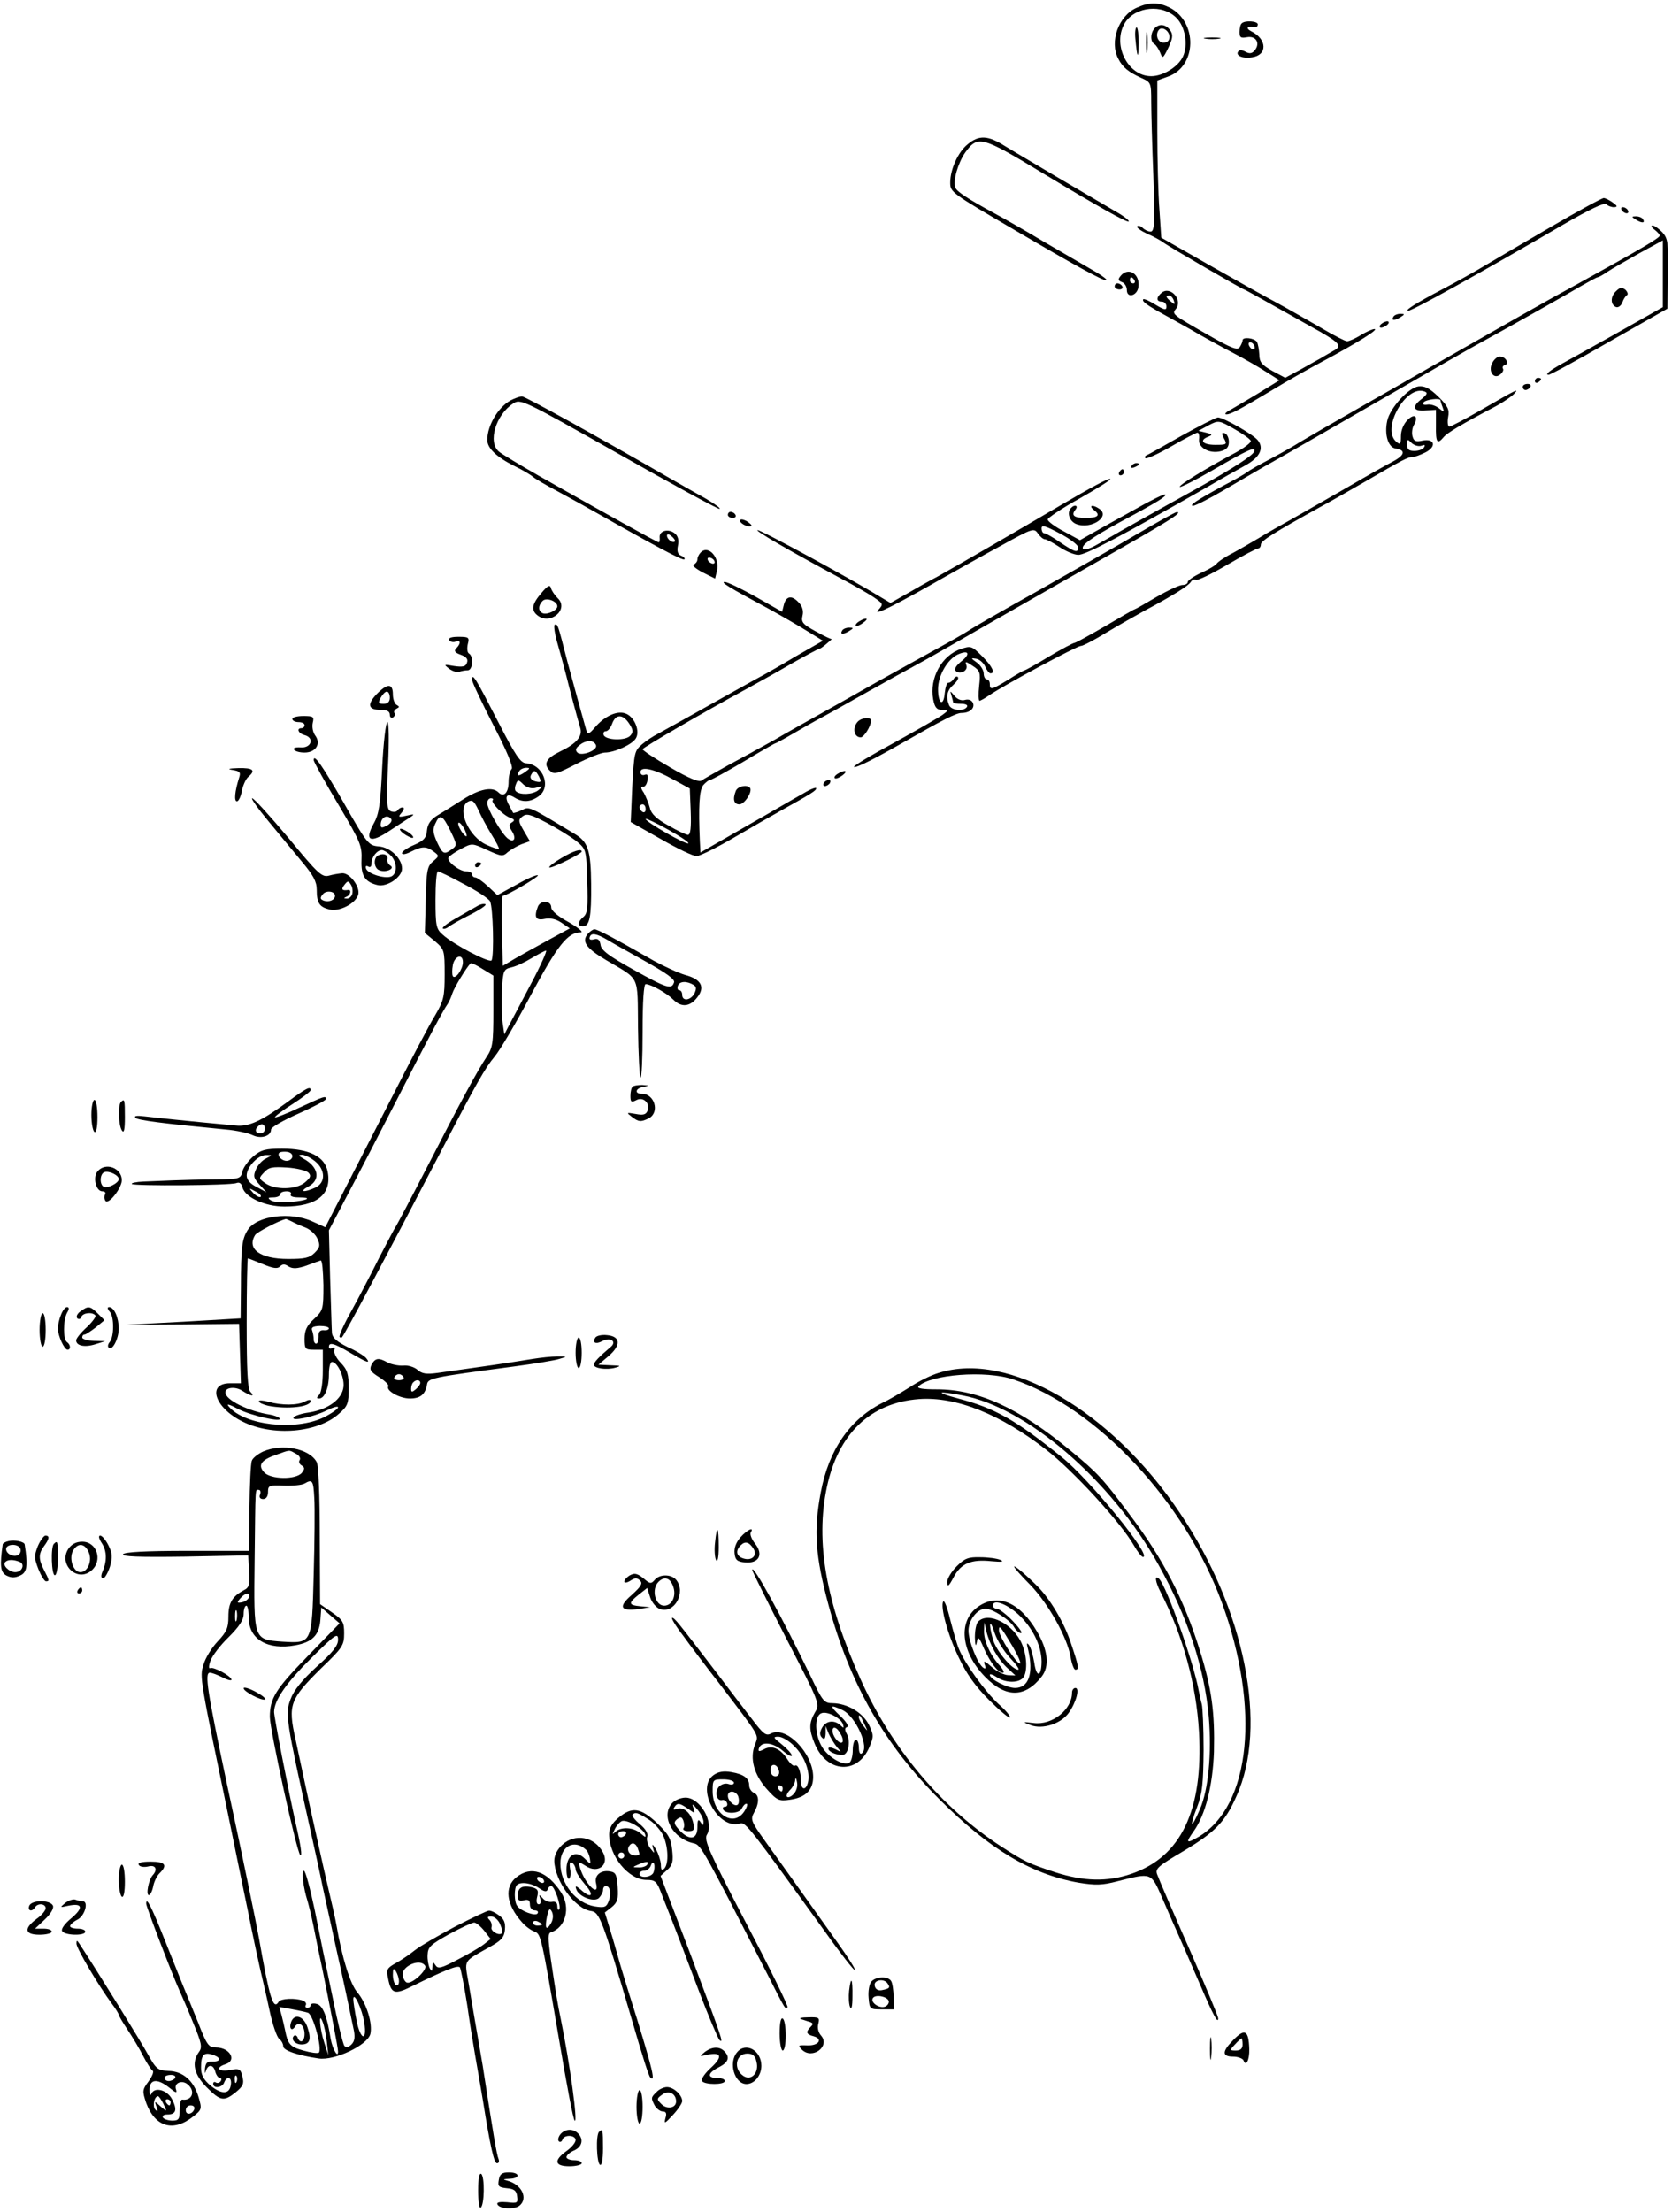 <?xml version="1.0" standalone="no"?>
<!DOCTYPE svg PUBLIC "-//W3C//DTD SVG 20010904//EN"
 "http://www.w3.org/TR/2001/REC-SVG-20010904/DTD/svg10.dtd">
<svg version="1.0" xmlns="http://www.w3.org/2000/svg"
 width="549pt" height="726pt" viewBox="0 0 549 726"
 preserveAspectRatio="xMidYMid meet">
<g transform="translate(0,726) scale(0.1,-0.1)"
fill="#000000" stroke="none">
<path d="M3733 7235 c-60 -26 -91 -112 -61 -168 14 -28 34 -44 76 -63 31 -14
32 -16 32 -77 0 -34 3 -144 7 -244 5 -155 4 -183 -9 -183 -8 0 -19 5 -26 12
-6 6 -15 9 -18 5 -4 -3 11 -14 32 -24 22 -9 46 -23 54 -29 15 -12 260 -154
265 -154 2 0 67 -36 250 -139 64 -37 72 -47 44 -62 -13 -8 -32 -18 -41 -24 -9
-5 -40 -22 -68 -38 l-50 -27 -43 23 c-34 19 -42 29 -42 53 -1 16 -4 35 -8 42
-9 13 -47 17 -47 5 0 -5 -4 -14 -9 -22 -8 -12 -27 -4 -103 39 -119 68 -121 69
-107 86 24 29 -18 77 -47 53 -18 -15 -18 -29 1 -29 8 0 15 -7 15 -16 0 -13 -6
-12 -36 6 -19 12 -37 20 -40 18 -6 -7 12 -20 76 -55 30 -17 80 -44 110 -62 30
-17 81 -45 112 -61 31 -16 78 -43 103 -59 l46 -29 -73 -45 c-40 -24 -82 -49
-93 -55 -11 -6 -15 -12 -8 -12 14 0 42 15 154 82 41 25 115 67 164 93 114 61
184 105 168 105 -7 0 -27 -9 -45 -20 -18 -11 -38 -20 -45 -20 -6 0 -45 20 -87
45 -42 24 -106 61 -143 81 -38 20 -138 76 -224 125 l-156 89 -6 91 c-4 51 -7
167 -7 259 l0 166 36 13 c94 34 97 178 5 226 -37 18 -66 19 -108 0z m129 -33
c30 -29 40 -90 22 -128 -16 -34 -66 -64 -104 -64 -79 0 -130 107 -85 177 35
52 122 60 167 15z m-8 -928 c5 -14 4 -15 -9 -4 -17 14 -19 20 -6 20 5 0 12 -7
15 -16z m266 -155 c0 -6 -4 -7 -10 -4 -5 3 -10 11 -10 16 0 6 5 7 10 4 6 -3
10 -11 10 -16z"/>
<path d="M3792 7168 c-15 -15 -16 -45 -1 -53 6 -4 14 -17 19 -29 7 -19 9 -18
26 17 14 29 16 42 8 55 -14 22 -36 26 -52 10z m48 -29 c0 -12 -7 -19 -20 -19
-19 0 -28 28 -14 43 11 11 34 -5 34 -24z"/>
<path d="M3728 7133 c6 -65 10 -70 11 -15 0 28 -3 52 -7 52 -4 0 -6 -17 -4
-37z"/>
<path d="M3763 7120 c0 -30 2 -43 4 -27 2 15 2 39 0 55 -2 15 -4 2 -4 -28z"/>
<path d="M4077 7183 c-4 -3 -7 -16 -7 -28 0 -18 4 -21 25 -17 29 5 44 -20 25
-43 -9 -11 -17 -12 -30 -5 -13 7 -21 7 -25 0 -8 -13 17 -23 46 -18 51 7 50 59
-2 85 -21 11 -14 19 14 14 4 0 7 4 7 9 0 11 -43 14 -53 3z"/>
<path d="M3958 7133 c12 -2 32 -2 45 0 12 2 2 4 -23 4 -25 0 -35 -2 -22 -4z"/>
<path d="M3178 6787 c-32 -25 -58 -83 -58 -126 0 -32 3 -34 215 -158 201 -118
284 -163 297 -163 7 0 -12 15 -42 32 -30 17 -104 61 -165 96 -60 36 -132 77
-160 92 -87 47 -123 71 -128 84 -9 22 9 82 32 115 42 58 53 55 261 -71 172
-104 272 -160 276 -155 3 3 -16 18 -43 33 -91 53 -318 187 -364 215 -55 35
-85 36 -121 6z"/>
<path d="M5090 6514 c-91 -53 -190 -111 -220 -129 -30 -18 -91 -52 -135 -75
-86 -45 -125 -70 -111 -70 13 0 237 124 511 284 83 48 133 72 139 66 6 -6 17
-10 26 -10 12 1 11 4 -4 15 -11 8 -25 15 -30 15 -6 0 -85 -43 -176 -96z"/>
<path d="M5325 6570 c3 -5 11 -10 16 -10 6 0 7 5 4 10 -3 6 -11 10 -16 10 -6
0 -7 -4 -4 -10z"/>
<path d="M5370 6540 c20 -13 33 -13 25 0 -3 6 -14 10 -23 10 -15 0 -15 -2 -2
-10z"/>
<path d="M5433 6506 c9 -7 17 -16 17 -19 0 -8 -60 -43 -290 -170 -80 -43 -239
-134 -355 -200 -115 -66 -273 -156 -350 -200 -77 -44 -160 -92 -185 -107 -25
-16 -72 -42 -104 -59 -33 -17 -64 -35 -70 -40 -6 -5 -42 -26 -81 -46 -86 -47
-113 -65 -97 -65 7 0 54 24 105 54 51 30 108 63 127 74 37 20 273 156 500 287
74 43 155 89 180 103 126 69 321 179 363 204 26 15 50 28 53 28 3 0 18 8 32
18 15 10 62 37 105 61 l77 42 0 -110 0 -109 -147 -83 c-82 -46 -164 -92 -183
-102 -40 -22 -59 -37 -45 -37 6 0 96 49 200 109 l190 108 2 114 c1 103 0 116
-19 137 -12 12 -26 22 -32 22 -6 0 -3 -7 7 -14z"/>
<path d="M3680 6355 c-10 -12 -9 -16 4 -21 9 -3 16 -15 16 -26 0 -28 34 -19
38 10 6 43 -33 67 -58 37z m45 -15 c3 -5 1 -10 -4 -10 -6 0 -11 5 -11 10 0 6
2 10 4 10 3 0 8 -4 11 -10z"/>
<path d="M3660 6320 c0 -5 7 -10 16 -10 8 0 12 5 9 10 -3 6 -10 10 -16 10 -5
0 -9 -4 -9 -10z"/>
<path d="M5306 6304 c-19 -18 -18 -45 1 -52 7 -2 16 5 20 15 3 10 10 21 15 24
5 3 2 11 -5 18 -12 9 -18 8 -31 -5z"/>
<path d="M4575 6220 c-8 -13 5 -13 25 0 13 8 13 10 -2 10 -9 0 -20 -4 -23 -10z"/>
<path d="M4540 6200 c-8 -5 -12 -11 -9 -14 2 -3 11 -1 19 4 8 5 12 11 9 14 -2
3 -11 1 -19 -4z"/>
<path d="M4900 6069 c-15 -27 5 -56 26 -38 8 6 12 15 9 19 -3 5 0 10 7 12 15
5 1 28 -17 28 -8 0 -19 -9 -25 -21z"/>
<path d="M5040 6009 c0 -5 5 -7 10 -4 6 3 10 8 10 11 0 2 -4 4 -10 4 -5 0 -10
-5 -10 -11z"/>
<path d="M4658 5992 c-33 -4 -94 -71 -103 -113 -10 -45 3 -87 27 -91 35 -5 31
-22 -9 -43 -21 -11 -85 -47 -143 -81 -58 -33 -139 -80 -180 -103 -41 -23 -93
-52 -115 -66 -22 -13 -61 -36 -87 -50 -26 -13 -49 -29 -53 -35 -3 -5 -26 -19
-51 -30 -24 -11 -44 -25 -44 -30 0 -6 -8 -10 -18 -10 -9 0 -48 -18 -86 -40
-37 -22 -69 -40 -71 -40 -2 0 -45 -25 -96 -55 -52 -30 -97 -55 -101 -55 -4 0
-42 -20 -84 -45 -41 -25 -77 -45 -80 -45 -2 0 -26 -13 -52 -30 -56 -34 -62
-36 -62 -15 0 8 -4 15 -10 15 -5 0 -10 9 -10 19 0 11 -10 27 -22 36 -21 15
-21 16 -3 13 11 -2 24 -13 30 -26 5 -12 13 -22 17 -22 17 0 6 23 -27 56 -34
34 -37 35 -70 24 -63 -21 -104 -96 -91 -165 5 -27 12 -35 29 -35 22 -1 22 -1
2 -16 -11 -8 -82 -49 -158 -91 -76 -41 -136 -77 -133 -80 5 -5 63 24 156 77
133 76 179 100 197 100 27 0 44 15 38 32 -4 10 -14 14 -26 11 -12 -4 -26 2
-35 13 -15 18 -15 18 -10 1 3 -10 6 -21 6 -23 0 -2 12 -4 26 -4 14 0 23 -4 19
-10 -10 -16 -52 -12 -59 6 -11 28 -6 49 15 67 11 10 18 21 14 25 -3 3 -10 1
-14 -7 -5 -7 -12 -12 -17 -12 -5 1 -10 -15 -12 -34 -4 -46 -22 -35 -22 13 0
45 31 98 65 114 36 16 43 2 11 -23 -16 -13 -24 -25 -18 -31 14 -14 42 1 35 19
-5 13 -2 13 20 -2 25 -16 27 -22 22 -66 -3 -27 -2 -49 1 -49 3 0 18 8 32 18
48 33 288 162 301 162 7 0 45 20 84 44 40 24 95 55 122 70 94 50 147 83 155
96 4 7 12 10 17 7 5 -3 51 19 102 49 51 30 97 54 102 54 5 0 9 6 9 13 0 12 45
40 195 123 28 15 93 52 145 82 127 74 143 82 158 82 7 0 26 7 42 15 38 19 31
47 -9 39 -22 -5 -29 -2 -33 14 -3 10 -1 27 4 36 17 29 3 41 -20 18 -13 -13
-22 -34 -22 -53 0 -27 -2 -30 -15 -19 -51 42 32 189 93 165 11 -4 8 -10 -12
-26 -32 -25 -25 -40 17 -36 l32 2 0 -52 c-1 -55 4 -63 25 -38 11 14 58 42 172
102 26 14 53 33 60 41 16 18 13 17 -115 -57 -49 -28 -93 -51 -98 -51 -5 0 -7
14 -4 31 5 25 -1 36 -32 67 -29 28 -45 36 -65 34z m72 -46 c0 -2 3 -13 7 -23
6 -16 5 -17 -12 -3 -10 8 -27 14 -38 12 -12 -2 -17 1 -13 7 7 10 56 16 56 7z
m-63 -149 c11 4 14 3 9 -5 -4 -7 -18 -12 -32 -12 -18 0 -24 5 -24 21 0 18 2
19 15 5 9 -8 23 -12 32 -9z"/>
<path d="M5000 5990 c0 -5 4 -10 9 -10 6 0 13 5 16 10 3 6 -1 10 -9 10 -9 0
-16 -4 -16 -10z"/>
<path d="M1685 5950 c-44 -18 -85 -83 -85 -134 0 -27 30 -56 90 -86 25 -12 52
-28 60 -35 8 -7 44 -28 80 -47 36 -20 83 -45 105 -58 212 -120 307 -171 312
-166 3 3 -1 8 -10 12 -11 4 -15 14 -11 33 4 18 0 32 -10 40 -20 17 -51 10 -50
-12 1 -9 0 -17 -3 -17 -5 0 -185 100 -393 218 -63 36 -123 72 -132 80 -37 31
-10 120 46 157 25 17 29 15 346 -164 176 -100 325 -181 332 -181 7 0 -12 14
-42 32 -30 17 -84 47 -120 68 -248 143 -478 270 -486 269 -5 0 -18 -4 -29 -9z
m531 -467 c-7 -7 -26 7 -26 19 0 6 6 6 15 -2 9 -7 13 -15 11 -17z"/>
<path d="M3880 5830 c-58 -33 -109 -62 -115 -64 -5 -2 -7 -6 -4 -10 3 -3 42
14 85 39 43 25 82 45 86 45 4 0 7 -10 5 -22 -3 -28 35 -48 71 -39 20 5 27 14
27 31 0 13 -6 25 -13 28 -11 3 -12 0 -3 -17 11 -20 9 -21 -29 -21 -41 0 -54
15 -22 27 14 6 13 8 -8 13 l-25 6 33 18 c33 17 34 17 85 -12 28 -16 52 -33 54
-39 2 -5 -20 -22 -49 -38 -100 -53 -189 -108 -184 -113 3 -2 51 22 108 55 117
68 142 79 136 61 -4 -13 -70 -55 -173 -113 -27 -15 -88 -49 -135 -75 -47 -26
-103 -58 -125 -70 -22 -13 -59 -34 -82 -47 -24 -14 -44 -20 -47 -14 -7 11 26
35 119 86 127 68 157 87 151 92 -2 3 -47 -19 -98 -48 -51 -28 -113 -63 -138
-77 l-44 -25 -53 29 c-29 15 -53 33 -53 39 0 5 47 37 105 69 58 33 103 61 101
64 -5 4 -62 -27 -168 -89 -98 -58 -348 -203 -399 -231 -27 -14 -73 -40 -102
-57 l-53 -30 -32 19 c-96 59 -392 220 -404 220 -13 0 103 -67 272 -158 47 -25
98 -54 113 -65 27 -19 28 -20 10 -40 -18 -21 61 19 222 111 39 22 119 67 180
100 105 58 110 60 123 41 7 -10 17 -19 23 -19 5 0 26 -11 47 -25 21 -14 49
-26 62 -26 22 -2 139 60 425 223 44 26 100 57 125 71 47 26 61 56 40 82 -16
20 -114 75 -131 75 -8 -1 -61 -28 -119 -60z m-340 -366 c0 -20 -10 -17 -59 16
-24 17 -48 30 -53 30 -4 0 -8 7 -8 16 0 12 13 8 60 -17 33 -17 60 -38 60 -45z"/>
<path d="M3715 5730 c-3 -6 1 -7 9 -4 18 7 21 14 7 14 -6 0 -13 -4 -16 -10z"/>
<path d="M3675 5710 c-3 -5 -1 -10 4 -10 6 0 11 5 11 10 0 6 -2 10 -4 10 -3 0
-8 -4 -11 -10z"/>
<path d="M3517 5593 c-15 -15 -6 -44 17 -53 50 -19 115 26 74 51 -21 14 -35
10 -16 -5 23 -17 13 -26 -27 -26 -38 0 -49 8 -34 27 11 13 -2 19 -14 6z"/>
<path d="M2390 5570 c0 -5 7 -10 16 -10 8 0 12 5 9 10 -3 6 -10 10 -16 10 -5
0 -9 -4 -9 -10z"/>
<path d="M3735 5508 c-66 -39 -212 -122 -325 -186 -113 -63 -216 -122 -230
-132 -14 -9 -61 -36 -105 -60 -44 -24 -132 -73 -195 -108 -63 -36 -149 -84
-190 -107 -41 -23 -109 -61 -150 -85 -41 -23 -109 -60 -150 -82 -41 -23 -80
-45 -87 -50 -8 -6 -42 8 -102 43 -50 29 -91 56 -91 60 0 5 192 117 345 200 33
18 98 54 144 81 46 26 87 48 90 48 3 0 15 8 26 18 11 9 18 16 16 15 -2 -2 -26
10 -53 25 -42 23 -48 30 -43 51 4 15 0 30 -11 42 -23 26 -42 24 -50 -5 l-6
-24 -86 49 c-48 27 -94 49 -102 49 -16 0 12 -17 142 -87 42 -23 99 -56 128
-74 l52 -32 -89 -51 c-48 -29 -108 -63 -133 -76 -25 -14 -101 -56 -170 -95
-69 -39 -137 -76 -151 -84 -14 -7 -37 -22 -51 -34 -25 -21 -26 -29 -32 -139
l-5 -116 99 -56 c54 -31 106 -56 117 -56 10 0 65 27 123 61 58 34 128 74 155
89 102 57 115 65 115 73 0 4 -19 -3 -42 -17 -24 -13 -109 -63 -190 -109 l-148
-85 -2 36 c-5 116 -2 168 11 185 8 9 18 17 22 17 5 0 54 27 110 60 55 33 102
60 104 60 2 0 28 14 57 31 29 17 76 44 103 58 28 15 93 52 145 81 52 29 120
67 150 83 30 16 127 71 215 122 88 50 269 154 403 230 219 124 270 156 245
154 -4 0 -62 -32 -128 -71z m-1525 -806 l55 -30 3 -76 c2 -53 -1 -76 -9 -76
-6 0 -36 14 -65 31 -38 21 -56 38 -60 57 -4 15 -13 37 -20 50 -10 14 -11 21
-3 20 6 -2 13 8 15 21 3 16 0 22 -9 18 -8 -3 -14 1 -14 9 0 20 44 11 107 -24z
m-90 -98 c0 -8 -4 -12 -10 -9 -5 3 -10 10 -10 16 0 5 5 9 10 9 6 0 10 -7 10
-16z m140 -112 c-10 -4 -139 70 -140 80 0 3 33 -12 74 -35 41 -23 71 -43 66
-45z"/>
<path d="M2430 5551 c0 -10 30 -24 37 -17 3 2 -5 9 -16 16 -12 6 -21 7 -21 1z"/>
<path d="M2301 5447 c-6 -6 -11 -16 -11 -23 0 -7 -6 -14 -12 -17 -7 -2 6 -13
28 -25 l42 -21 6 25 c11 42 -27 87 -53 61z m44 -27 c3 -5 2 -10 -4 -10 -5 0
-13 5 -16 10 -3 6 -2 10 4 10 5 0 13 -4 16 -10z"/>
<path d="M1778 5314 c-31 -36 -35 -56 -14 -73 42 -35 106 19 67 56 -10 10 -20
25 -22 33 -3 12 -11 8 -31 -16z m52 -44 c0 -13 -32 -28 -47 -23 -16 6 -17 25
-1 41 12 12 48 -1 48 -18z"/>
<path d="M2820 5220 c-8 -5 -12 -11 -10 -14 3 -2 14 2 24 10 22 15 10 19 -14
4z"/>
<path d="M1832 5143 c11 -38 23 -84 28 -103 11 -45 36 -138 45 -168 9 -28 -11
-52 -65 -78 -46 -22 -57 -41 -35 -63 14 -14 22 -12 88 22 39 20 82 37 93 37
32 0 91 27 102 47 14 23 -4 68 -31 80 -28 13 -71 -6 -104 -45 -17 -20 -23 -23
-27 -12 -8 28 -35 125 -62 225 -34 132 -32 125 -42 125 -5 0 -1 -30 10 -67z
m234 -258 c13 -20 14 -28 4 -39 -14 -18 -82 -16 -88 2 -2 7 1 12 7 12 7 0 16
11 21 25 12 32 35 32 56 0z m-109 -71 c6 -17 -48 -37 -61 -24 -8 8 -6 15 9 26
21 16 46 15 52 -2z"/>
<path d="M2765 5190 c-8 -13 5 -13 25 0 13 8 13 10 -2 10 -9 0 -20 -4 -23 -10z"/>
<path d="M1475 5159 c4 -6 13 -8 21 -5 17 7 18 -6 2 -22 -8 -8 -5 -14 15 -21
19 -7 25 -15 20 -27 -4 -12 -14 -14 -42 -10 -34 6 -35 6 -16 -9 11 -8 26 -13
33 -10 8 3 20 5 28 5 16 0 20 45 4 55 -6 3 -7 17 -4 31 6 22 3 24 -31 24 -23
0 -34 -4 -30 -11z"/>
<path d="M1550 5029 c0 -8 32 -75 70 -149 46 -88 66 -138 60 -144 -6 -6 -10
-25 -10 -42 0 -36 -16 -52 -33 -35 -20 20 -62 12 -117 -23 -30 -19 -68 -43
-85 -53 -21 -13 -31 -28 -33 -48 -2 -25 -10 -34 -42 -48 -22 -9 -40 -22 -40
-27 0 -6 13 -4 30 5 36 18 50 18 74 0 19 -14 18 -15 -2 -32 -19 -16 -22 -30
-24 -127 l-3 -108 33 -27 c31 -27 32 -29 32 -109 0 -73 -3 -86 -31 -134 -18
-29 -80 -147 -139 -263 -59 -115 -133 -260 -165 -322 l-57 -111 -42 19 c-72
33 -182 19 -212 -27 -19 -29 -23 -55 -23 -190 l-1 -101 -188 -11 -187 -10 185
1 185 2 3 -97 3 -98 -36 0 c-77 0 -50 -81 42 -126 98 -49 246 -37 316 26 29
25 32 34 32 84 0 45 -4 60 -26 83 -15 15 -24 34 -21 42 3 8 0 11 -7 7 -6 -4
-11 -2 -11 3 0 17 16 13 70 -19 56 -33 68 -37 52 -17 -6 7 -33 24 -61 36 -34
17 -49 30 -51 45 -1 11 -3 92 -6 180 l-4 158 64 122 c35 66 109 209 164 316
99 194 148 286 162 305 4 6 11 21 15 34 6 19 46 85 60 99 2 3 20 -6 39 -18
l36 -22 0 -116 c0 -106 -2 -121 -23 -152 -29 -44 -79 -135 -197 -365 -51 -99
-96 -184 -100 -190 -4 -5 -29 -53 -56 -105 -26 -52 -67 -131 -91 -174 -24 -43
-41 -81 -38 -84 3 -3 6 -3 8 -1 12 15 140 255 327 614 114 219 143 270 174
307 17 20 71 111 119 202 88 164 121 206 164 206 10 0 -8 15 -39 33 -37 20
-58 38 -58 49 0 23 -36 24 -44 2 -13 -34 -7 -46 22 -40 18 4 37 0 55 -12 l28
-19 -68 -37 c-37 -20 -87 -48 -110 -61 l-42 -25 -3 115 c-2 63 0 115 3 115 13
0 120 63 115 67 -3 3 -34 -10 -69 -30 l-64 -35 -31 29 c-17 16 -36 29 -41 29
-6 0 -11 5 -11 10 0 6 -9 10 -19 10 -23 0 -66 34 -58 46 3 5 22 18 41 28 36
19 36 19 86 -4 46 -21 51 -22 67 -7 10 8 30 20 45 26 l28 10 -20 34 c-18 31
-19 36 -5 47 14 11 26 8 81 -21 36 -19 79 -46 97 -60 32 -27 32 -27 35 -131 3
-86 1 -106 -12 -117 -20 -17 -21 -31 -2 -31 22 0 28 29 27 139 -1 110 -10 138
-54 164 -154 93 -148 90 -174 78 -14 -7 -27 -10 -28 -9 -1 2 -8 14 -14 26 -16
29 -6 40 19 24 26 -16 51 -15 78 4 44 30 16 105 -41 109 -18 1 -35 26 -92 137
-72 140 -85 162 -85 137z m174 -303 c-21 -15 -30 -14 -19 3 3 6 14 11 23 11
13 0 13 -2 -4 -14z m46 -15 c7 -15 7 -19 -5 -17 -20 3 -28 13 -20 25 9 15 13
14 25 -8z m-8 -36 c22 6 22 5 5 -9 -18 -14 -60 -16 -73 -3 -4 3 -4 14 0 23 6
16 8 16 25 -1 13 -11 28 -15 43 -10z m-148 -154 c15 -24 26 -45 24 -47 -2 -2
-20 4 -40 13 -60 27 -100 120 -61 142 14 7 20 2 34 -28 9 -20 28 -56 43 -80z
m4 113 c-8 -7 33 -49 57 -58 15 -5 16 -9 6 -15 -11 -7 -11 -12 0 -29 16 -25 6
-40 -15 -23 -21 18 -66 96 -66 115 0 9 5 16 12 16 6 0 9 -3 6 -6z m-139 -101
c22 -45 22 -48 5 -60 -26 -19 -30 -17 -49 23 -13 29 -15 42 -6 60 15 34 24 30
50 -23z m48 2 c6 -14 7 -23 2 -19 -13 8 -31 44 -22 44 4 0 13 -11 20 -25z m-5
-176 c43 -22 82 -48 87 -57 10 -19 14 -179 5 -194 -6 -10 -127 53 -161 85 -21
18 -23 30 -23 114 0 51 3 93 8 93 4 0 42 -18 84 -41z m221 -329 c-32 -61 -65
-123 -73 -138 l-14 -27 -6 41 c-3 23 -4 71 -2 107 4 62 6 66 31 72 15 3 45 17
66 30 22 13 44 25 48 25 4 0 -18 -50 -50 -110z m-223 72 c0 -23 -25 -58 -33
-46 -3 5 -3 21 0 37 6 30 33 38 33 9z m-562 -851 c9 -5 29 -14 45 -20 15 -6
33 -22 39 -36 10 -22 9 -29 -9 -47 -17 -17 -34 -20 -87 -20 -92 0 -137 33
-108 79 6 9 76 46 100 52 1 1 10 -3 20 -8z m-95 -140 c33 -14 48 -16 56 -8 9
9 16 9 29 0 14 -8 28 -7 58 3 21 8 43 16 47 17 5 1 8 -35 9 -81 0 -79 -1 -83
-31 -111 -24 -22 -31 -38 -31 -65 0 -33 2 -36 30 -36 l30 0 0 -68 c0 -40 -5
-73 -12 -80 -9 -9 -9 -12 0 -12 18 0 32 35 32 79 0 23 4 41 10 41 18 0 41 -49
38 -81 -4 -41 -50 -75 -114 -85 -24 -3 -47 -11 -50 -16 -9 -14 65 1 109 23 20
10 37 15 37 10 0 -5 -21 -20 -47 -33 -94 -45 -261 -26 -312 36 -9 10 2 7 30
-8 41 -22 153 -47 136 -30 -4 4 -18 9 -30 11 -71 11 -147 48 -147 73 0 17 34
20 56 5 28 -18 43 -20 26 -3 -9 9 -12 73 -12 225 0 117 2 213 4 213 2 0 24 -9
49 -19z m217 -211 c0 -4 -8 -7 -17 -6 -13 1 -18 -6 -17 -21 0 -13 -3 -23 -8
-23 -4 0 -8 6 -8 14 0 8 -2 21 -5 29 -4 10 2 14 25 15 16 0 30 -3 30 -8z"/>
<path d="M1565 4285 c-11 -6 -42 -24 -68 -39 -27 -15 -46 -30 -43 -33 3 -3 11
-1 19 5 7 6 39 24 71 40 32 16 55 32 50 34 -5 3 -18 0 -29 -7z"/>
<path d="M850 2661 c0 -5 14 -11 31 -15 62 -12 139 -4 139 16 0 5 -8 4 -19 -2
-24 -13 -76 -13 -119 -1 -17 5 -32 6 -32 2z"/>
<path d="M1236 4981 c-32 -34 -27 -51 15 -51 20 0 29 -5 29 -16 0 -8 5 -12 10
-9 6 4 8 10 5 15 -3 4 1 11 7 14 10 5 10 7 1 12 -7 3 -13 19 -13 35 0 37 -18
37 -54 0z m44 -11 c0 -13 -7 -20 -20 -20 -18 0 -19 3 -10 20 6 11 15 20 20 20
6 0 10 -9 10 -20z"/>
<path d="M960 4900 c0 -5 9 -10 20 -10 11 0 20 -4 20 -10 0 -5 -4 -10 -10 -10
-18 0 -10 -18 11 -23 32 -9 21 -43 -14 -40 -16 1 -25 -2 -22 -7 4 -6 19 -10
35 -10 37 0 55 29 35 56 -8 11 -11 29 -8 42 5 20 1 22 -31 22 -20 0 -36 -4
-36 -10z"/>
<path d="M2816 4891 c-18 -20 -12 -51 10 -51 11 0 34 37 34 55 0 13 -31 10
-44 -4z"/>
<path d="M1255 4743 c-6 -123 -10 -154 -28 -186 -31 -56 -12 -66 50 -25 28 18
59 39 69 45 17 11 15 12 -11 6 -27 -6 -29 -5 -16 10 8 10 9 17 3 17 -6 0 -13
-4 -17 -10 -3 -5 -13 -6 -21 -3 -14 5 -16 24 -10 150 4 84 3 143 -2 143 -5 0
-13 -66 -17 -147z m30 -172 c3 -6 -4 -15 -15 -21 -16 -8 -20 -8 -20 3 0 25 23
36 35 18z"/>
<path d="M1030 4765 c0 -5 39 -76 83 -149 71 -120 76 -132 74 -179 -2 -51 11
-72 53 -82 31 -7 80 26 80 54 0 33 -38 70 -76 73 -34 3 -38 7 -117 146 -70
121 -97 160 -97 137z m252 -312 c22 -20 24 -61 2 -70 -21 -8 -76 9 -82 26 -3
8 0 11 7 7 7 -4 11 0 11 11 0 20 18 43 34 43 5 0 18 -7 28 -17z"/>
<path d="M1243 4453 c-18 -7 -16 -42 2 -49 22 -9 53 5 37 15 -7 4 -12 14 -10
21 3 14 -11 21 -29 13z"/>
<path d="M763 4733 c25 -4 28 -8 22 -26 -14 -44 -17 -77 -7 -77 5 0 13 15 16
34 4 19 13 39 21 46 26 22 16 30 -32 29 -32 -1 -38 -3 -20 -6z"/>
<path d="M2750 4720 c-8 -5 -12 -11 -9 -14 3 -3 14 1 25 9 21 16 8 20 -16 5z"/>
<path d="M2705 4690 c-3 -5 -2 -10 4 -10 5 0 13 5 16 10 3 6 2 10 -4 10 -5 0
-13 -4 -16 -10z"/>
<path d="M2416 4664 c-11 -28 -6 -44 12 -44 17 0 45 44 34 55 -11 11 -40 4
-46 -11z"/>
<path d="M882 4564 c35 -42 84 -102 110 -133 36 -43 48 -64 48 -91 0 -44 9
-57 42 -65 32 -8 85 19 94 48 8 25 -27 72 -52 71 -11 -1 -30 -4 -44 -8 -23 -6
-36 6 -133 124 -60 71 -113 130 -119 130 -5 0 19 -34 54 -76z m274 -240 c-3
-8 -11 -14 -18 -13 -10 0 -10 2 0 6 13 5 17 24 5 22 -20 -3 -24 2 -12 17 11
14 13 14 22 -1 5 -9 6 -23 3 -31z m-56 -4 c0 -14 -20 -22 -37 -16 -12 5 -13 9
-3 21 11 14 40 10 40 -5z"/>
<path d="M1324 4525 c11 -8 25 -15 30 -15 6 0 2 7 -8 15 -11 8 -25 15 -30 15
-6 0 -2 -7 8 -15z"/>
<path d="M1842 4443 c-24 -14 -41 -28 -38 -30 5 -5 106 45 106 52 0 11 -28 2
-68 -22z"/>
<path d="M1560 4419 c0 -5 5 -7 10 -4 6 3 10 8 10 11 0 2 -4 4 -10 4 -5 0 -10
-5 -10 -11z"/>
<path d="M1930 4195 c-21 -25 -6 -47 60 -86 113 -67 103 -45 105 -222 1 -87 5
-160 8 -164 4 -3 7 64 7 150 0 103 4 157 10 157 17 0 69 -29 91 -51 26 -26 54
-24 78 7 27 34 14 60 -39 74 -21 6 -67 27 -102 46 -131 75 -186 104 -196 104
-5 0 -15 -7 -22 -15z m65 -20 c11 -7 66 -38 122 -69 73 -41 101 -61 96 -71 -8
-23 -23 -19 -134 43 -79 44 -105 63 -107 81 -3 17 -9 22 -22 18 -12 -3 -17 0
-13 9 5 13 22 10 58 -11z m283 -148 c9 -6 9 -13 2 -28 -13 -23 -40 -26 -40 -4
0 8 -4 15 -10 15 -5 0 -7 7 -4 15 6 15 29 16 52 2z"/>
<path d="M2077 3693 c-4 -3 -7 -17 -7 -30 0 -20 3 -22 19 -14 23 13 47 -10 37
-35 -5 -12 -14 -15 -39 -10 -30 5 -31 5 -13 -9 23 -18 31 -18 57 -5 36 20 18
80 -23 80 -26 0 -22 18 5 23 20 4 20 4 -4 6 -14 0 -29 -2 -32 -6z"/>
<path d="M945 3644 c-86 -63 -128 -83 -172 -78 -163 15 -264 26 -298 30 -26 3
-36 2 -30 -5 9 -8 87 -18 295 -38 36 -3 76 -12 90 -19 27 -13 60 -3 60 19 0 7
40 30 90 52 49 22 90 43 90 48 0 11 -4 10 -86 -28 -42 -20 -79 -34 -81 -32 -2
2 24 22 57 43 33 21 60 42 60 46 0 14 -14 7 -75 -38z m-75 -89 c0 -8 -7 -15
-15 -15 -16 0 -20 12 -8 23 11 12 23 8 23 -8z"/>
<path d="M300 3601 c0 -28 5 -53 10 -56 6 -4 10 15 10 49 0 31 -4 56 -10 56
-5 0 -10 -22 -10 -49z"/>
<path d="M397 3643 c-10 -10 -8 -76 3 -93 7 -11 10 2 10 43 0 58 -1 62 -13 50z"/>
<path d="M832 3465 c-16 -14 -33 -36 -36 -50 -6 -24 -9 -25 -89 -26 -45 0
-107 -2 -137 -3 -30 -1 -75 -3 -99 -4 -24 -1 -42 -5 -38 -8 7 -7 322 -5 343 3
10 4 17 -1 20 -14 9 -33 74 -63 138 -63 106 0 156 40 142 114 -9 50 -61 76
-150 76 -54 0 -69 -4 -94 -25z m128 0 c0 -8 -9 -15 -19 -15 -10 0 -21 7 -25
15 -4 11 1 15 19 15 16 0 25 -6 25 -15z m-86 -7 c-12 -5 -27 -21 -33 -35 -10
-22 -9 -29 11 -51 l23 -25 -32 17 c-22 11 -33 24 -33 38 0 28 38 68 64 67 21
0 21 0 0 -11z m160 -9 c35 -28 36 -71 1 -87 -37 -17 -55 -14 -22 4 41 22 33
65 -18 92 -16 9 -16 11 -4 12 9 0 28 -9 43 -21z m-21 -38 c9 -10 7 -16 -12
-32 -29 -24 -97 -25 -129 -3 -23 16 -23 17 -5 36 15 17 27 19 76 16 31 -2 63
-10 70 -17z m-157 -79 c-4 -3 -14 2 -24 12 -16 18 -16 18 6 6 13 -6 21 -14 18
-18z m99 8 c-4 -6 7 -10 26 -10 47 0 30 -10 -27 -15 -27 -3 -56 0 -64 5 -12 8
-11 10 8 10 12 0 22 5 22 10 0 6 9 10 21 10 11 0 17 -4 14 -10z"/>
<path d="M320 3415 c-16 -19 -5 -65 16 -65 8 0 12 -4 9 -10 -3 -5 -3 -15 1
-21 9 -15 53 40 54 67 0 41 -54 61 -80 29z m70 -25 c0 -13 -38 -32 -50 -25
-14 9 -12 43 3 48 15 5 47 -10 47 -23z"/>
<path d="M200 2944 c-6 -14 -10 -34 -10 -44 0 -24 21 -70 32 -70 11 0 10 17
-2 25 -13 8 -13 71 0 96 8 13 7 19 0 19 -6 0 -15 -12 -20 -26z"/>
<path d="M264 2956 c-11 -8 -15 -18 -10 -23 5 -4 11 -2 13 5 5 13 35 17 46 5
4 -3 -9 -21 -28 -39 -19 -17 -35 -37 -35 -43 0 -18 28 -24 63 -13 l32 10 -37
1 c-21 1 -38 6 -38 11 0 6 3 10 8 10 4 0 20 11 36 23 l29 24 -21 21 c-26 26
-32 27 -58 8z"/>
<path d="M361 2954 c14 -17 14 -81 -1 -99 -6 -7 -7 -15 -3 -18 11 -12 32 27
33 61 0 37 -15 72 -32 72 -6 0 -6 -6 3 -16z"/>
<path d="M130 2895 c0 -30 5 -55 10 -55 6 0 10 25 10 55 0 30 -4 55 -10 55 -5
0 -10 -25 -10 -55z"/>
<path d="M1955 2870 c-11 -17 1 -23 22 -12 27 15 50 -1 28 -19 -38 -32 -55
-50 -55 -58 0 -12 41 -18 70 -10 21 6 19 7 -15 8 l-40 2 33 28 c42 36 40 65
-5 69 -17 2 -34 -2 -38 -8z"/>
<path d="M1890 2820 c0 -27 5 -50 10 -50 6 0 10 23 10 50 0 28 -4 50 -10 50
-5 0 -10 -22 -10 -50z"/>
<path d="M1750 2800 c-49 -8 -100 -16 -200 -30 -36 -5 -86 -12 -113 -16 -37
-5 -51 -3 -66 10 -10 9 -31 16 -47 14 -16 -1 -39 4 -51 10 -30 17 -41 15 -53
-7 -8 -16 -4 -23 25 -41 19 -12 33 -26 30 -30 -9 -14 37 -40 71 -40 34 0 50
13 56 45 3 22 13 24 285 60 68 9 135 20 150 25 27 8 27 8 -7 8 -19 0 -55 -4
-80 -8z m-425 -60 c3 -5 -3 -10 -15 -10 -12 0 -18 5 -15 10 3 6 10 10 15 10 5
0 12 -4 15 -10z m55 -19 c0 -5 -7 -14 -15 -21 -12 -10 -15 -10 -15 2 0 8 3 18
7 21 9 10 23 9 23 -2z"/>
<path d="M3082 2754 c-24 -7 -67 -28 -95 -47 -29 -18 -69 -42 -91 -52 -106
-54 -175 -154 -201 -293 -24 -126 -18 -209 26 -372 70 -257 183 -456 363 -635
164 -164 301 -246 457 -274 56 -9 77 -9 130 5 111 28 108 29 145 -55 17 -40
43 -99 57 -130 14 -31 44 -101 68 -156 42 -98 59 -130 59 -109 0 6 -43 109
-96 230 -53 120 -100 229 -104 241 -8 19 0 27 85 77 105 63 137 95 175 181
104 229 28 612 -185 928 -225 337 -564 534 -793 461z m244 -21 c275 -92 565
-402 686 -733 127 -347 95 -667 -77 -769 -40 -23 -43 -20 -16 18 39 54 63 150
67 261 3 129 -7 207 -46 332 -53 170 -120 301 -233 450 -86 115 -101 132 -192
207 -167 139 -303 201 -439 201 -45 0 -67 3 -60 10 39 39 221 53 310 23z
m-165 -53 c211 -40 488 -278 643 -556 95 -170 151 -338 165 -499 10 -120 -1
-238 -29 -303 -29 -68 -36 -62 -9 8 17 44 20 77 21 186 0 73 -3 141 -6 151 -3
10 -7 30 -10 44 -15 87 -105 342 -130 367 -16 15 -13 -9 5 -44 73 -142 117
-301 126 -459 14 -257 -59 -409 -222 -465 -79 -27 -156 -25 -250 5 -88 29 -99
34 -175 83 -198 128 -362 322 -465 552 -113 251 -148 450 -110 629 37 175 143
277 302 289 122 9 267 -49 418 -166 89 -69 245 -239 288 -314 12 -21 25 -38
30 -38 32 0 -173 252 -266 327 -152 123 -222 162 -341 193 -78 21 -70 26 15
10z"/>
<path d="M3141 2119 c-17 -17 -31 -40 -31 -52 1 -17 5 -14 21 16 24 46 58 60
124 53 34 -3 43 -2 30 4 -11 5 -41 9 -67 9 -39 1 -51 -4 -77 -30z"/>
<path d="M3330 2118 c0 -4 24 -31 53 -60 59 -61 121 -172 132 -235 4 -24 11
-43 16 -43 13 0 11 11 -15 88 -22 67 -69 146 -111 187 -37 37 -75 69 -75 63z"/>
<path d="M3097 2004 c-10 -17 14 -108 51 -184 25 -53 54 -94 99 -139 35 -35
66 -61 69 -58 3 3 -13 23 -36 43 -44 40 -112 134 -131 181 -7 15 -19 59 -29
97 -9 38 -19 65 -23 60z"/>
<path d="M3212 1987 c-67 -46 -58 -148 22 -230 68 -70 131 -70 186 0 27 34 21
87 -15 148 -56 96 -128 127 -193 82z m130 -24 c48 -44 77 -103 78 -155 0 -52
-17 -56 -24 -5 -4 23 -11 49 -17 57 -8 11 -9 7 -3 -15 18 -77 2 -125 -43 -125
-27 0 -83 29 -83 43 0 4 10 1 22 -7 27 -19 69 -21 86 -4 16 16 15 71 -2 111
-27 66 -110 109 -144 75 -7 -7 -11 -30 -11 -52 1 -27 3 -32 6 -17 4 22 7 20
24 -20 22 -48 46 -79 62 -79 6 0 1 10 -10 23 -31 33 -53 82 -52 114 l1 28 7
-30 c11 -44 38 -91 68 -119 l27 -25 -25 1 c-13 1 -37 13 -53 27 -22 20 -28 22
-23 8 5 -12 3 -16 -4 -11 -18 11 -49 87 -49 122 0 35 29 72 56 72 23 0 82 -38
94 -61 6 -10 16 -19 22 -19 7 0 -6 18 -27 40 -21 22 -45 40 -52 40 -7 0 -13 5
-13 10 0 22 42 8 82 -27z m-25 -145 c20 -21 32 -38 26 -38 -20 0 -73 63 -83
100 -15 53 -10 71 6 20 8 -24 31 -61 51 -82z m8 38 c18 -31 29 -56 24 -56 -12
0 -69 89 -69 109 0 19 5 14 45 -53z"/>
<path d="M3520 1705 c0 -56 -65 -108 -126 -100 -37 4 -38 4 -10 -7 39 -15 99
4 125 40 25 35 37 82 22 82 -6 0 -11 -7 -11 -15z"/>
<path d="M864 2496 c-17 -8 -34 -21 -37 -30 -4 -9 -7 -79 -8 -156 l-1 -140
-203 0 c-138 0 -206 -4 -211 -11 -5 -8 51 -10 202 -8 l209 4 3 -52 c3 -43 0
-54 -17 -62 -39 -21 -51 -42 -51 -87 0 -37 -6 -50 -35 -81 -20 -21 -41 -55
-47 -77 -13 -41 -12 -43 87 -521 19 -93 46 -225 60 -292 13 -66 31 -150 39
-185 8 -34 23 -98 32 -141 9 -42 23 -82 30 -88 8 -6 14 -17 14 -25 0 -14 48
-30 116 -40 52 -8 160 43 170 80 8 34 -12 100 -42 136 -24 27 -51 115 -69 220
-3 19 -17 80 -30 135 -13 55 -37 165 -55 245 -17 80 -40 185 -50 233 -25 112
-18 130 84 231 71 68 76 76 76 115 0 37 -4 44 -40 69 l-39 27 -1 223 c0 133
-4 231 -10 243 -24 45 -113 62 -176 35z m107 -7 c11 -5 17 -15 13 -21 -4 -5
-1 -14 7 -18 10 -7 10 -11 0 -24 -19 -23 -103 -22 -124 2 -21 23 -10 40 39 57
48 17 42 17 65 4z m61 -146 c2 -32 1 -145 -2 -251 -6 -228 -5 -226 -104 -220
-94 7 -93 5 -90 265 3 253 1 233 14 233 5 0 7 -7 4 -15 -4 -9 0 -15 10 -15 10
0 16 9 16 23 0 22 4 23 52 21 29 -1 60 2 68 7 26 15 29 10 32 -48z m-214 -325
c-3 -7 -13 -15 -24 -17 -16 -3 -17 -1 -5 13 16 19 34 21 29 4z m-1 -69 c0 -69
62 -106 153 -89 55 10 78 33 82 83 l3 41 30 -26 30 -26 -107 -110 c-103 -106
-122 -136 -122 -197 0 -42 88 -443 100 -454 7 -6 2 31 -15 104 -25 113 -71
349 -71 366 0 38 39 95 124 179 78 77 86 82 86 58 0 -19 -17 -41 -70 -88 -48
-44 -75 -77 -86 -107 -18 -48 -16 -64 67 -438 11 -49 29 -130 39 -180 11 -49
31 -142 45 -205 27 -120 41 -188 55 -255 7 -30 5 -44 -6 -55 -9 -9 -17 -11
-23 -5 -5 6 -23 80 -40 165 -18 85 -44 212 -58 283 -15 70 -30 127 -35 127 -9
0 -2 -57 12 -100 4 -14 13 -50 19 -80 6 -30 20 -100 32 -155 24 -119 49 -247
49 -258 0 -24 -18 8 -24 40 -12 76 -26 111 -46 116 -11 3 -20 1 -20 -4 0 -5
-5 -9 -11 -9 -5 0 -8 4 -5 9 3 5 -1 12 -10 15 -25 9 -72 7 -79 -4 -18 -29 -30
12 -65 210 -8 45 -54 270 -106 510 -63 298 -73 360 -55 360 7 0 25 -7 41 -15
17 -9 30 -12 30 -8 0 12 -60 44 -70 38 -5 -3 -5 8 1 24 6 17 33 52 60 78 34
34 49 56 49 76 0 15 4 27 9 27 4 0 8 -18 8 -41z m-40 -6 c-3 -10 -5 -4 -5 12
0 17 2 24 5 18 2 -7 2 -21 0 -30z m419 -1321 c10 -63 -12 -59 -25 5 -6 31 -11
63 -11 72 1 27 29 -33 36 -77z m-185 32 c17 -5 48 -119 36 -131 -4 -3 -27 0
-51 7 -44 12 -51 21 -60 67 -2 10 -7 31 -11 47 l-8 29 39 -7 c21 -4 46 -9 55
-12z m62 -94 l5 -45 -13 40 c-15 45 -20 106 -6 70 5 -11 11 -40 14 -65z"/>
<path d="M800 1719 c0 -11 58 -41 70 -37 5 2 -8 13 -30 25 -22 12 -40 17 -40
12z"/>
<path d="M956 624 c-8 -21 2 -33 13 -15 12 19 31 4 31 -25 0 -25 -15 -33 -23
-11 -2 6 -8 9 -12 5 -11 -11 4 -28 25 -28 27 0 33 16 20 55 -12 38 -43 48 -54
19z"/>
<path d="M2348 2198 c-3 -24 -1 -50 3 -58 5 -9 9 7 9 43 0 67 -6 75 -12 15z"/>
<path d="M2431 2214 c-14 -16 -21 -35 -19 -52 2 -22 9 -28 35 -30 45 -4 61 26
32 62 -11 14 -17 30 -14 36 13 21 -12 9 -34 -16z m43 -37 c14 -22 -5 -41 -33
-32 -23 7 -27 25 -9 43 15 15 28 11 42 -11z"/>
<path d="M124 2185 c-12 -31 -12 -39 2 -75 9 -22 20 -40 25 -40 12 0 11 3 -6
36 -19 36 -19 55 0 80 17 23 19 34 4 34 -5 0 -17 -16 -25 -35z"/>
<path d="M335 2194 c16 -25 17 -59 0 -96 -4 -11 -3 -18 4 -18 5 0 15 17 22 38
9 32 8 44 -5 70 -9 18 -21 32 -27 32 -7 0 -4 -11 6 -26z"/>
<path d="M28 2202 c-10 -2 -18 -7 -19 -10 -10 -70 -8 -92 12 -103 16 -8 28 -8
45 0 23 10 26 32 15 102 -1 9 -33 16 -53 11z m38 -23 c3 -6 2 -15 -3 -20 -13
-13 -43 -1 -43 17 0 16 36 19 46 3z m-2 -45 c19 -7 9 -34 -14 -34 -20 0 -43
23 -33 33 8 9 27 9 47 1z"/>
<path d="M177 2193 c-11 -10 -8 -103 3 -103 6 0 10 25 10 55 0 56 -1 60 -13
48z"/>
<path d="M224 2176 c-33 -52 31 -111 77 -70 37 33 17 94 -31 94 -20 0 -35 -8
-46 -24z m67 -10 c13 -28 -3 -66 -27 -66 -23 0 -38 43 -25 69 15 28 39 27 52
-3z"/>
<path d="M2470 2107 c0 -4 50 -104 111 -223 111 -215 112 -217 95 -244 -20
-35 -20 -57 -1 -103 40 -97 142 -102 180 -10 14 33 14 39 -2 72 -20 40 -70 70
-119 71 -28 0 -33 6 -72 88 -97 200 -192 373 -192 349z m295 -459 c45 -20 92
-126 64 -143 -5 -4 -9 5 -9 19 0 14 -4 26 -10 26 -5 0 -10 -15 -10 -34 0 -19
-5 -38 -11 -41 -18 -12 -68 16 -89 50 -25 40 -27 103 -3 112 19 8 65 -16 71
-37 4 -12 2 -13 -9 -2 -20 18 -47 15 -60 -9 -8 -15 -8 -24 0 -32 8 -8 11 -4
12 14 l0 24 10 -25 c6 -13 18 -33 27 -44 16 -18 16 -18 -5 -7 -13 6 -23 8 -23
2 0 -10 24 -21 46 -21 19 0 28 43 15 68 -8 15 -8 21 1 24 6 2 -4 18 -23 36
-36 34 -35 39 6 20z m74 -48 c11 -24 11 -24 -3 -6 -9 11 -16 24 -16 30 0 12 5
7 19 -24z m-79 -31 c7 -11 9 -23 6 -27 -8 -8 -29 14 -32 33 -3 22 14 18 26 -6z"/>
<path d="M2067 2089 c-9 -6 -17 -14 -17 -20 0 -5 9 -4 20 3 15 10 22 10 32 0
9 -9 3 -19 -28 -47 -45 -39 -37 -54 23 -46 l38 6 -32 3 c-40 4 -41 10 -6 38
l28 22 10 -31 c5 -16 20 -34 32 -38 47 -17 87 55 53 96 -16 19 -54 19 -70 0
-11 -13 -15 -13 -29 -2 -27 23 -36 26 -54 16z m143 -35 c12 -31 -3 -64 -29
-64 -30 0 -43 54 -19 78 19 19 38 14 48 -14z"/>
<path d="M255 2040 c-3 -5 -1 -10 4 -10 6 0 11 5 11 10 0 6 -2 10 -4 10 -3 0
-8 -4 -11 -10z"/>
<path d="M2242 1893 c23 -32 76 -102 118 -156 141 -185 131 -169 119 -203 -18
-45 -3 -99 39 -146 33 -37 40 -40 75 -35 52 7 77 32 77 75 0 78 -89 169 -139
142 -16 -8 -25 -1 -62 48 -24 31 -77 100 -116 152 -130 170 -138 180 -146 180
-4 0 11 -26 35 -57z m367 -365 c34 -34 52 -85 44 -118 -7 -28 -23 -25 -23 4 0
32 -10 57 -20 51 -4 -3 -15 6 -24 20 -23 36 -51 48 -77 34 -17 -9 -20 -8 -17
3 8 23 44 20 77 -7 17 -15 31 -22 31 -17 0 6 -15 22 -32 36 -29 23 -31 26 -12
26 12 0 36 -14 53 -32z m-51 -81 c2 -10 -3 -17 -12 -17 -10 0 -16 9 -16 21 0
24 23 21 28 -4z m48 -75 c-8 -9 -18 -13 -22 -9 -3 3 1 13 10 22 9 9 17 24 17
33 1 9 4 6 6 -7 3 -13 -2 -30 -11 -39z m-36 18 c0 -5 -2 -10 -4 -10 -3 0 -8 5
-11 10 -3 6 -1 10 4 10 6 0 11 -4 11 -10z"/>
<path d="M2343 1434 c-60 -43 16 -181 87 -159 18 6 32 -13 279 -355 51 -72 96
-129 98 -126 3 2 -22 41 -54 86 -79 111 -188 264 -244 342 -43 60 -45 67 -33
89 18 32 17 58 -1 65 -8 4 -15 14 -15 24 0 24 -18 37 -60 44 -24 4 -42 1 -57
-10z m67 -25 c0 -6 -8 -8 -19 -4 -10 3 -23 -1 -31 -10 -14 -17 -7 -47 11 -43
6 2 14 -3 16 -9 3 -7 0 -13 -7 -13 -6 0 -8 -4 -5 -10 10 -15 55 -12 61 5 4 8
10 15 15 15 5 0 2 -11 -7 -25 -35 -54 -104 -10 -104 66 0 38 1 39 35 39 19 0
35 -5 35 -11z m14 -45 c3 -9 3 -20 0 -25 -8 -13 -34 9 -34 27 0 19 26 18 34
-2z"/>
<path d="M2207 1342 c-39 -43 2 -117 71 -132 24 -5 32 -21 242 -430 61 -120
58 -115 66 -108 3 3 -58 128 -136 276 -122 234 -139 273 -129 290 25 40 -22
122 -70 122 -15 0 -35 -8 -44 -18z m53 -19 c22 -16 23 -16 17 3 -6 15 -3 15
13 -5 11 -13 20 -31 20 -40 0 -14 -2 -14 -10 -1 -7 11 -10 7 -10 -17 0 -41
-26 -45 -59 -10 -18 20 -20 26 -8 36 12 9 16 8 21 -5 3 -9 4 -20 0 -25 -3 -5
5 -9 16 -9 19 0 21 4 16 28 -8 33 -32 53 -54 45 -10 -4 -13 -2 -8 5 10 16 17
15 46 -5z"/>
<path d="M2031 1294 c-21 -17 -31 -35 -31 -54 0 -72 64 -150 123 -150 29 0 34
-5 50 -48 46 -116 69 -177 122 -317 31 -82 62 -154 67 -160 16 -15 9 5 -96
284 l-97 254 22 20 c18 16 20 28 16 66 -4 38 -13 52 -50 88 -54 50 -82 54
-126 17z m96 -4 c18 -10 39 -33 49 -51 18 -36 21 -96 5 -112 -8 -8 -11 -4 -11
14 -1 13 -8 35 -16 49 -11 18 -14 20 -10 5 6 -20 6 -20 -9 -1 -8 11 -13 28
-10 37 4 11 -5 26 -24 42 -17 14 -27 28 -24 31 9 9 15 8 50 -14z m-9 -50 c4
-12 1 -11 -15 3 -23 20 -63 22 -82 5 -11 -11 -11 -9 -2 9 6 12 16 23 23 26 17
6 70 -24 76 -43z m-63 0 c-3 -5 -10 -10 -16 -10 -5 0 -9 5 -9 10 0 6 7 10 16
10 8 0 12 -4 9 -10z m39 -46 c8 -22 8 -24 -8 -24 -18 0 -29 16 -21 30 9 15 22
12 29 -6z m-44 -24 c0 -5 -4 -10 -10 -10 -5 0 -10 5 -10 10 0 6 5 10 10 10 6
0 10 -4 10 -10z m75 -30 c-3 -5 -16 -10 -28 -9 -21 0 -21 1 -2 9 28 12 37 12
30 0z m21 -25 c-6 -17 -46 -21 -46 -5 0 6 7 10 15 10 9 0 19 8 22 17 4 11 8
13 11 5 2 -7 1 -19 -2 -27z"/>
<path d="M1846 1205 c-16 -15 -26 -34 -26 -52 1 -65 68 -158 120 -165 29 -4
37 -25 135 -358 36 -124 55 -183 60 -188 18 -18 8 24 -41 184 -31 98 -60 193
-64 209 -5 17 -16 57 -26 89 l-18 59 23 18 c18 15 22 26 19 66 -3 41 -6 48
-26 51 -30 5 -51 -14 -45 -38 13 -51 -36 -4 -52 48 -7 23 -6 23 18 8 40 -27
79 3 57 44 -28 52 -92 64 -134 25z m78 -16 c6 -5 11 -18 13 -29 3 -20 3 -20
-17 0 -30 30 -60 11 -60 -36 0 -19 4 -33 9 -30 4 3 6 18 3 32 -3 19 -1 25 7
20 6 -4 11 -14 11 -21 0 -8 14 -30 31 -50 32 -36 21 -49 -14 -17 -16 13 -19
14 -15 2 7 -24 56 -44 74 -30 7 7 14 19 14 26 0 8 4 14 9 14 14 0 19 -23 10
-49 -8 -21 -14 -23 -46 -18 -61 10 -113 74 -113 141 0 57 46 81 84 45z"/>
<path d="M456 1139 c3 -6 17 -8 30 -5 25 7 33 -10 15 -29 -13 -15 -23 -65 -12
-65 4 0 11 13 14 29 3 16 13 36 22 44 26 26 17 37 -31 37 -30 0 -43 -4 -38
-11z"/>
<path d="M390 1091 c0 -28 5 -53 10 -56 6 -4 10 15 10 49 0 31 -4 56 -10 56
-5 0 -10 -22 -10 -49z"/>
<path d="M1696 1099 c-41 -32 -34 -90 18 -148 11 -13 30 -27 42 -31 20 -8 22
-16 79 -350 27 -160 47 -265 52 -270 11 -10 -15 183 -46 335 -11 53 -14 72
-33 199 -9 65 -9 81 1 84 49 16 65 81 34 130 -46 71 -99 89 -147 51z m89 -9
c3 -5 2 -10 -4 -10 -5 0 -13 5 -16 10 -3 6 -2 10 4 10 5 0 13 -4 16 -10z m-15
-27 c17 -12 25 -13 28 -5 2 7 7 12 12 12 11 0 34 -69 26 -77 -3 -4 -6 1 -6 11
0 11 -6 16 -17 14 -10 -2 -24 3 -31 12 -12 13 -13 13 -8 -2 3 -10 1 -18 -5
-18 -7 0 -9 10 -5 25 5 20 2 26 -18 31 -31 7 -46 -1 -46 -28 0 -15 5 -19 20
-15 15 4 20 0 20 -14 0 -11 7 -19 16 -19 8 0 13 -4 9 -10 -6 -10 -55 7 -67 25
-10 13 -10 59 -1 68 12 12 48 7 73 -10z m40 -114 c-16 -28 -22 -19 -14 21 6
25 9 29 16 16 5 -10 5 -24 -2 -37z m-30 -5 c0 -2 -7 -4 -15 -4 -8 0 -15 4 -15
10 0 5 7 7 15 4 8 -4 15 -8 15 -10z"/>
<path d="M215 1015 c-19 -16 -19 -16 8 -10 48 10 52 -6 12 -40 -23 -19 -35
-36 -31 -43 9 -15 76 -16 76 -2 0 6 -11 10 -25 10 -14 0 -25 4 -25 8 0 5 11
15 25 22 24 13 37 60 16 60 -5 0 -15 2 -23 5 -7 3 -22 -2 -33 -10z"/>
<path d="M96 1005 c-6 -17 9 -21 19 -5 9 15 35 12 35 -3 0 -7 -13 -23 -30 -35
-43 -32 -39 -52 10 -52 22 0 40 5 40 10 0 6 -12 10 -27 10 l-28 0 32 30 c19
18 30 36 27 45 -8 20 -70 20 -78 0z"/>
<path d="M480 1012 c0 -11 86 -234 110 -287 5 -11 25 -56 43 -101 29 -70 32
-83 20 -99 -25 -35 -16 -74 26 -116 45 -45 56 -47 95 -16 24 20 28 28 22 51
-6 26 -10 28 -41 22 -38 -7 -49 8 -15 19 39 12 15 55 -31 55 -24 0 -30 8 -59
83 -18 45 -41 100 -50 122 -9 22 -36 90 -60 150 -43 108 -60 141 -60 117z
m224 -498 c23 -9 19 -21 -6 -20 -18 1 -23 -5 -25 -24 -1 -14 0 -18 3 -7 7 23
25 22 31 -3 3 -11 10 -20 15 -20 5 0 6 -5 3 -10 -4 -6 -11 -8 -16 -5 -5 4 -9
1 -9 -4 0 -17 30 -13 36 4 9 23 26 18 22 -7 -4 -32 -30 -33 -67 -3 -23 20 -31
35 -31 59 0 44 10 53 44 40z m73 -86 c-3 -8 -6 -5 -6 6 -1 11 2 17 5 13 3 -3
4 -12 1 -19z"/>
<path d="M1493 936 c-56 -30 -115 -64 -131 -77 -16 -13 -44 -32 -62 -42 -29
-16 -32 -21 -26 -49 10 -52 21 -56 79 -27 108 53 150 70 157 62 3 -4 14 -60
24 -123 9 -63 21 -137 26 -165 5 -27 16 -93 25 -145 25 -156 37 -210 47 -210
6 0 8 6 5 14 -6 14 -17 79 -52 306 -9 52 -20 118 -25 145 -5 28 -14 83 -21
124 -14 82 -21 70 71 122 36 20 46 31 48 56 2 23 -3 35 -20 47 -12 9 -27 16
-33 15 -5 0 -56 -24 -112 -53z m149 9 c6 -14 9 -27 6 -30 -10 -10 -39 8 -34
20 2 7 -1 18 -7 24 -8 8 -7 11 6 11 10 0 23 -11 29 -25z m-52 -22 l21 -27 -23
-18 c-13 -10 -51 -32 -86 -50 -53 -28 -64 -31 -72 -18 -8 12 -10 12 -10 -5 -1
-16 -2 -17 -9 -5 -4 8 -8 28 -7 44 1 26 10 34 71 68 39 21 75 38 82 38 6 0 21
-12 33 -27z m-194 -115 c8 -13 -43 -61 -60 -55 -6 2 -12 13 -14 24 -4 30 58
57 74 31z m-86 -51 c0 -10 -4 -15 -10 -12 -5 3 -10 18 -10 33 0 21 2 24 10 12
5 -8 10 -23 10 -33z"/>
<path d="M251 881 c-1 -14 73 -139 116 -197 13 -17 23 -34 23 -37 0 -3 13 -25
29 -49 16 -24 39 -62 51 -86 12 -23 26 -45 31 -48 5 -3 -1 -18 -13 -35 -21
-28 -21 -32 -8 -71 29 -79 89 -97 155 -44 28 22 28 25 17 63 -16 54 -51 85
-99 86 -35 2 -40 6 -66 52 -21 39 -167 275 -226 365 -8 12 -10 13 -10 1z m324
-441 c-3 -5 -13 -10 -21 -10 -8 0 -14 5 -14 10 0 6 9 10 21 10 11 0 17 -4 14
-10z m-19 -32 c21 -17 26 -19 22 -6 -8 21 19 33 38 17 27 -22 15 -55 -18 -50
-5 0 -8 -15 -8 -34 0 -30 -3 -35 -24 -35 -14 0 -28 5 -31 10 -3 6 3 10 14 10
29 0 34 15 16 50 -16 31 -58 42 -68 18 -3 -7 -6 -4 -6 8 -2 40 23 45 65 12z
m-19 -54 c12 -26 12 -26 -9 -8 -21 19 -21 19 -14 -1 5 -14 4 -17 -4 -9 -10 10
-4 44 9 44 3 0 11 -12 18 -26z m23 6 c0 -5 -2 -10 -4 -10 -3 0 -8 5 -11 10 -3
6 -1 10 4 10 6 0 11 -4 11 -10z m78 -22 c-6 -18 -28 -21 -28 -4 0 9 7 16 16
16 9 0 14 -5 12 -12z"/>
<path d="M2861 756 c-7 -8 -11 -32 -9 -53 3 -37 4 -38 43 -38 l40 0 -1 41 c0
22 -4 46 -8 52 -10 17 -51 15 -65 -2z m54 -7 c9 -13 5 -16 -20 -21 -12 -2 -21
3 -23 15 -4 19 32 25 43 6z m3 -56 c2 -7 -4 -16 -12 -19 -19 -7 -49 14 -40 28
8 13 46 6 52 -9z"/>
<path d="M2788 726 c-2 -19 -1 -43 3 -53 5 -11 8 2 8 35 1 59 -5 69 -11 18z"/>
<path d="M2560 586 c0 -31 5 -56 10 -56 6 0 10 22 10 49 0 28 -4 53 -10 56 -6
4 -10 -15 -10 -49z"/>
<path d="M2630 633 c8 -2 21 -7 29 -9 11 -4 12 -7 3 -16 -17 -17 -15 -25 9
-31 33 -9 17 -32 -21 -30 -29 1 -31 0 -17 -14 34 -34 94 11 63 46 -9 10 -13
26 -9 39 5 20 2 22 -33 21 -22 0 -32 -3 -24 -6z"/>
<path d="M3973 535 c0 -33 2 -45 4 -27 2 18 2 45 0 60 -2 15 -4 0 -4 -33z"/>
<path d="M4047 562 c-35 -36 -34 -52 2 -52 16 0 31 -6 34 -12 8 -23 20 1 19
37 -2 63 -15 69 -55 27z m33 -12 c0 -14 -7 -20 -22 -20 -20 0 -21 1 -3 20 10
11 20 20 22 20 1 0 3 -9 3 -20z"/>
<path d="M2314 525 c-18 -15 -18 -15 8 -9 47 10 52 -6 13 -42 -20 -18 -34 -38
-30 -44 8 -13 75 -13 75 0 0 6 -11 10 -25 10 -34 0 -32 16 5 35 32 16 38 33
18 53 -16 16 -40 15 -64 -3z"/>
<path d="M2420 524 c-29 -34 -8 -104 31 -104 26 0 49 28 49 60 0 51 -52 79
-80 44z m64 -31 c9 -35 -16 -63 -42 -47 -35 22 -27 74 12 74 17 0 26 -7 30
-27z"/>
<path d="M2156 394 c-19 -18 -19 -20 -6 -45 6 -10 18 -19 26 -19 11 0 14 -6 9
-22 -5 -20 -2 -18 24 10 17 18 31 39 31 46 0 20 -28 46 -50 46 -10 0 -26 -7
-34 -16z m64 -31 c0 -22 -30 -27 -48 -9 -16 16 -16 18 2 31 21 16 46 4 46 -22z"/>
<path d="M2090 345 c0 -30 5 -55 10 -55 6 0 10 25 10 55 0 30 -4 55 -10 55 -5
0 -10 -25 -10 -55z"/>
<path d="M1840 255 c-7 -9 -9 -19 -5 -23 4 -4 10 -1 12 6 6 17 43 15 43 -2 0
-8 -13 -24 -30 -36 -43 -31 -39 -50 10 -50 22 0 40 5 40 10 0 6 -11 10 -25 10
-14 0 -25 5 -25 10 0 6 11 16 25 22 27 12 32 37 13 56 -17 17 -43 15 -58 -3z"/>
<path d="M1967 263 c-11 -10 -8 -101 3 -108 6 -4 10 17 10 54 0 62 -1 66 -13
54z"/>
<path d="M1570 70 c0 -34 4 -59 8 -56 13 7 14 103 2 111 -6 4 -10 -15 -10 -55z"/>
<path d="M1638 106 c-4 -22 -1 -25 26 -28 24 -2 32 -8 34 -27 3 -21 1 -23 -32
-19 -23 2 -35 0 -33 -6 5 -16 56 -19 73 -5 29 24 7 70 -41 82 -15 4 -13 5 8 6
36 1 35 21 -2 21 -22 0 -30 -5 -33 -24z"/>
</g>
</svg>
